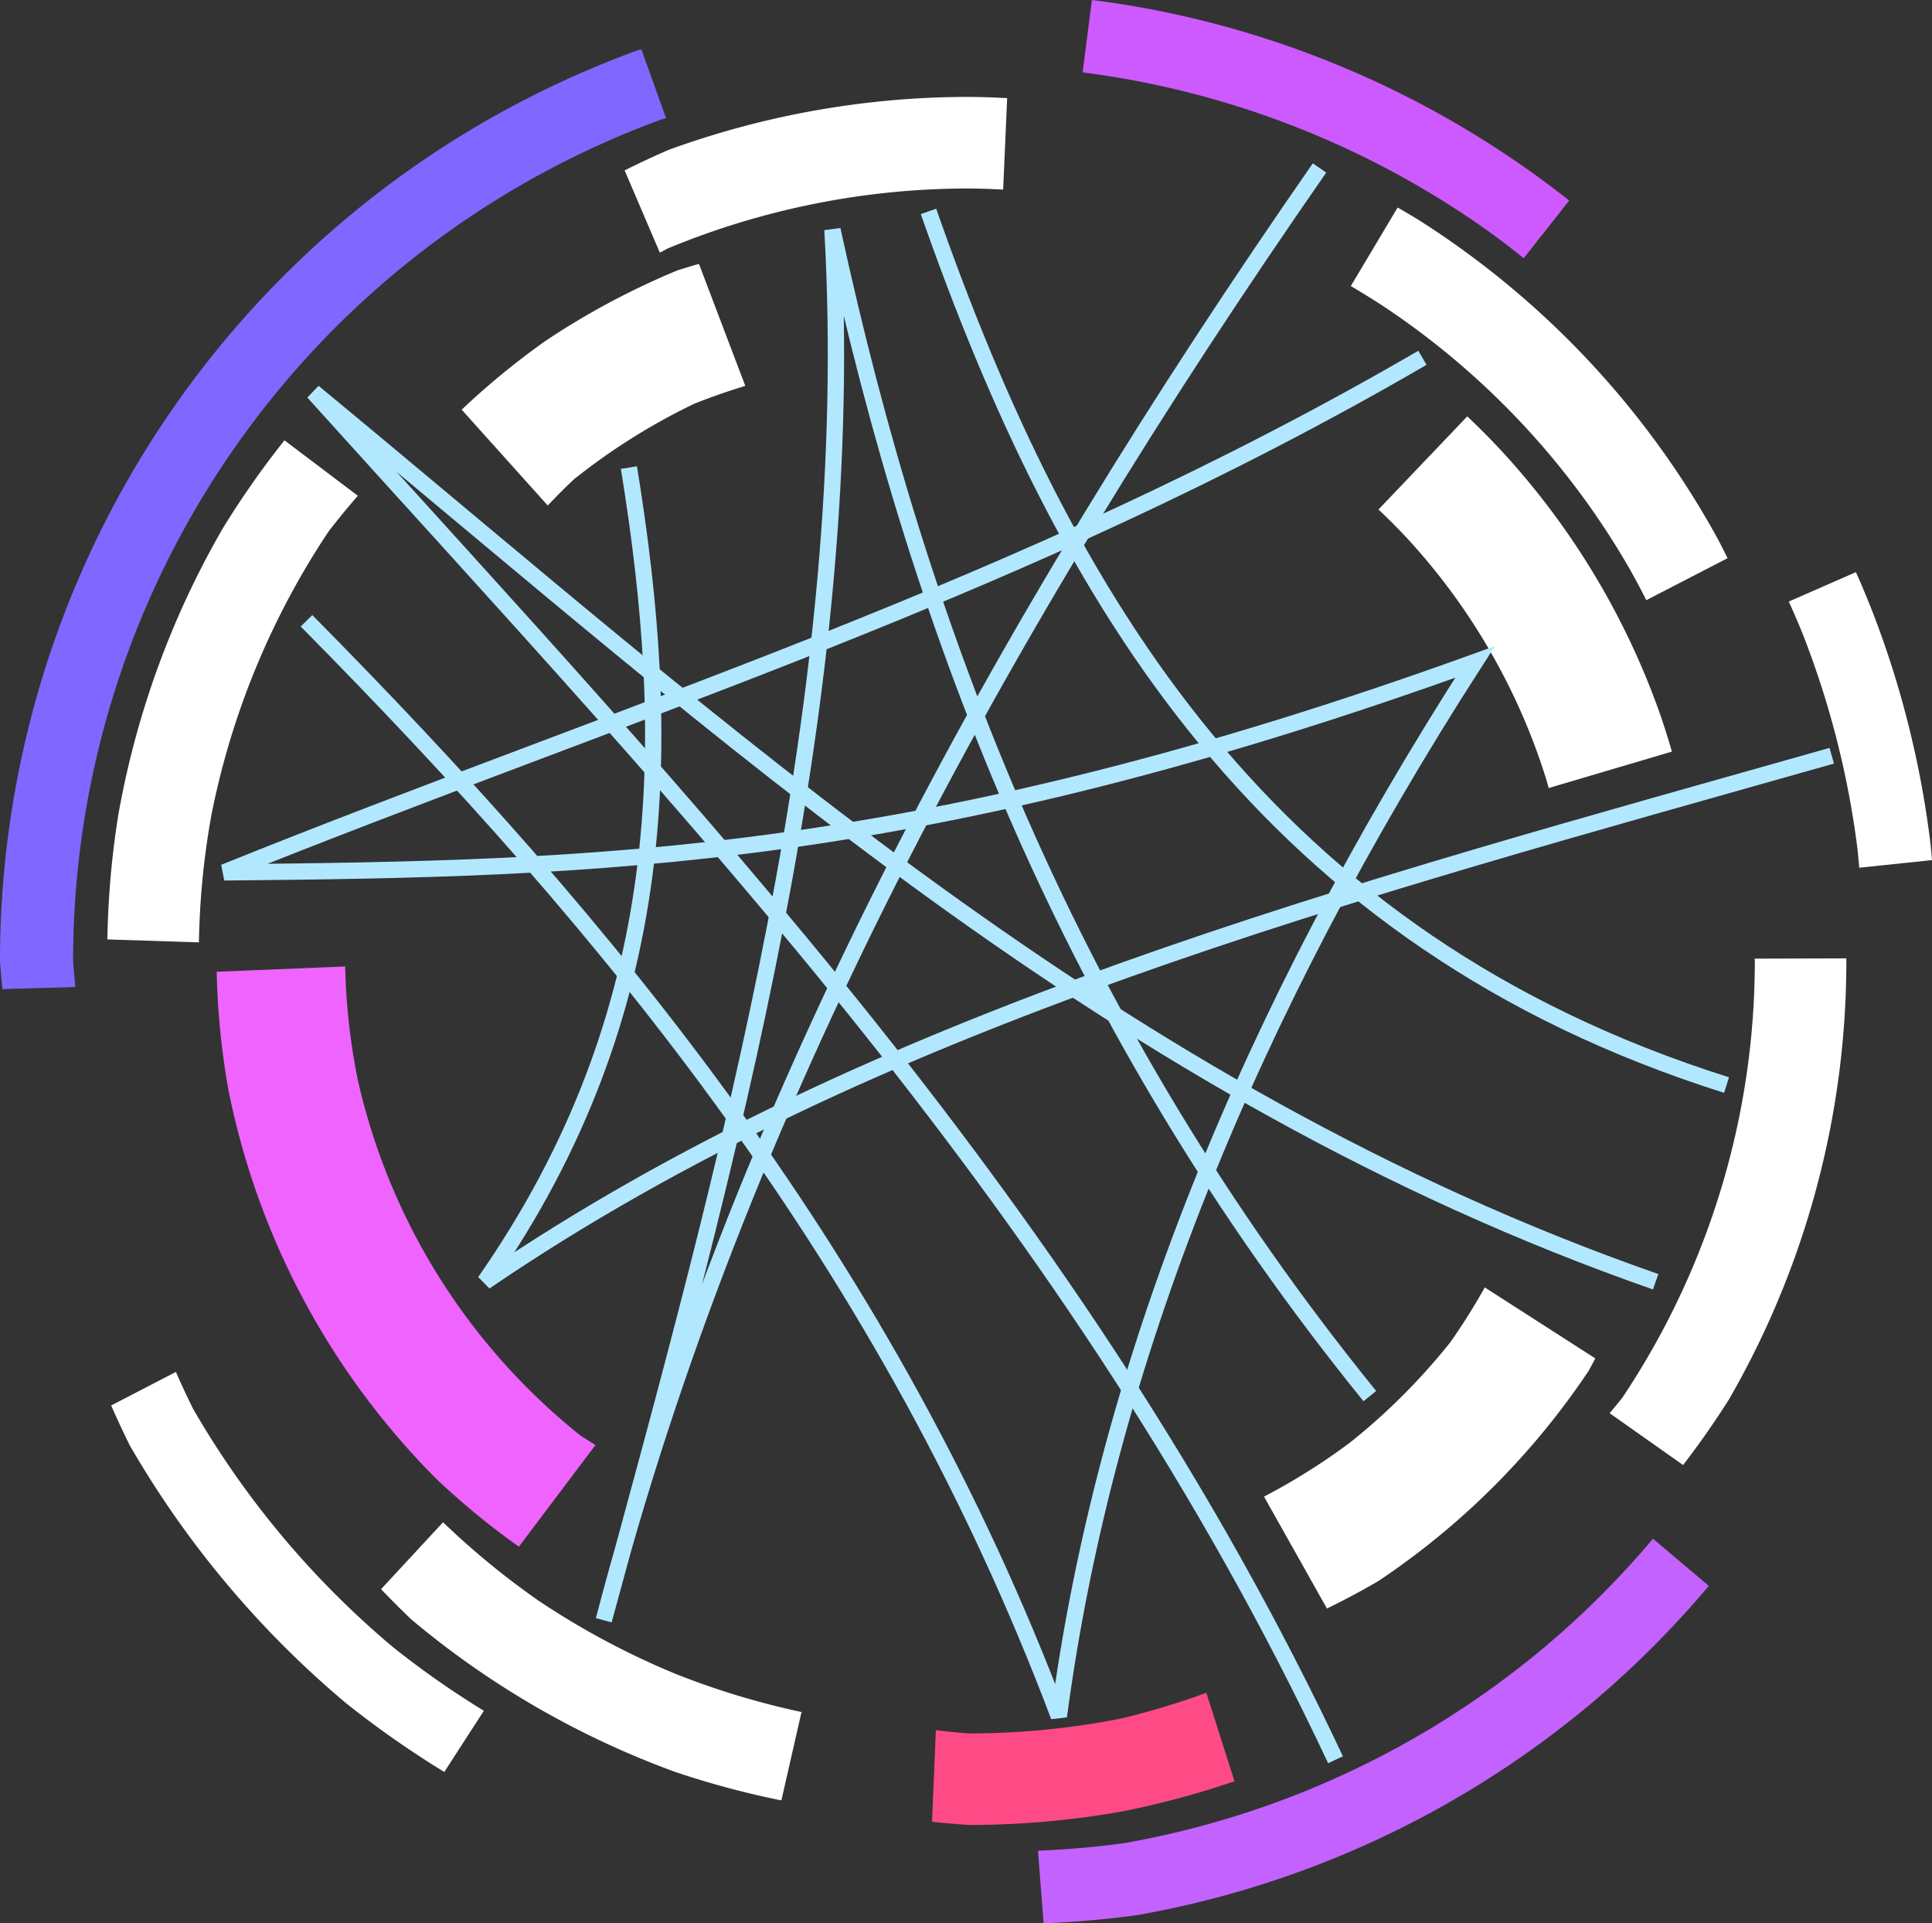 <?xml version="1.0" encoding="UTF-8" standalone="no"?>
<!-- Created with Inkscape (http://www.inkscape.org/) -->

<svg
   width="359.187"
   height="357.522"
   viewBox="0 0 95.035 94.594"
   version="1.1"
   id="svg1"
   inkscape:version="1.3.2 (091e20e, 2023-11-25, custom)"
   sodipodi:docname="logo_collour.svg"
   xml:space="preserve"
   xmlns:inkscape="http://www.inkscape.org/namespaces/inkscape"
   xmlns:sodipodi="http://sodipodi.sourceforge.net/DTD/sodipodi-0.dtd"
   xmlns="http://www.w3.org/2000/svg"
   xmlns:svg="http://www.w3.org/2000/svg"><rect x="0" y="0" width="95.035" height="94.594" fill="#333333" stroke="none"/><sodipodi:namedview
     id="namedview1"
     pagecolor="#003a53"
     bordercolor="#666666"
     borderopacity="1.0"
     inkscape:showpageshadow="2"
     inkscape:pageopacity="0.0"
     inkscape:pagecheckerboard="0"
     inkscape:deskcolor="#d1d1d1"
     inkscape:document-units="mm"
     inkscape:zoom="1.28"
     inkscape:cx="73.4375"
     inkscape:cy="99.21875"
     inkscape:window-width="1920"
     inkscape:window-height="1051"
     inkscape:window-x="-9"
     inkscape:window-y="-9"
     inkscape:window-maximized="1"
     inkscape:current-layer="layer1"
     inkscape:export-bgcolor="#003a5300"><inkscape:page
       x="-0.001"
       y="2e-06"
       width="95.035"
       height="94.594"
       id="page4"
       margin="0"
       bleed="0" /></sodipodi:namedview><defs
     id="defs1" /><g
     inkscape:label="Layer 1"
     inkscape:groupmode="layer"
     id="layer1"
     transform="translate(-42.767,-98.111)"><path
       d="m 134.222,140.788 3.579,-0.375 a 47.656,47.656 0 0 0 -0.071,-0.786 47.656,47.656 0 0 0 -0.433,-2.846 47.656,47.656 0 0 0 -0.604,-2.814 47.656,47.656 0 0 0 -0.773,-2.773 47.656,47.656 0 0 0 -0.939,-2.721 47.656,47.656 0 0 0 -0.921,-2.223 l -3.303,1.447 a 44.059,44.059 0 0 1 0.63,1.455 44.059,44.059 0 0 1 0.938,2.604 44.059,44.059 0 0 1 0.772,2.658 44.059,44.059 0 0 1 0.604,2.701 44.059,44.059 0 0 1 0.433,2.734 44.059,44.059 0 0 1 0.089,0.938 z"
       style="fill:#ffffff;fill-opacity:1;stroke:none;stroke-width:0.633;stroke-linecap:round"
       id="path197-9" /><path
       d="m 93.824,189.133 0.278,3.572 a 47.656,47.656 0 0 0 4.596,-0.402 47.656,47.656 0 0 0 8.024,-2.15 47.656,47.656 0 0 0 7.529,-3.511 47.656,47.656 0 0 0 6.805,-4.765 47.656,47.656 0 0 0 5.768,-5.768 l -2.747,-2.32 a 44.059,44.059 0 0 1 -5.333,5.333 44.059,44.059 0 0 1 -6.291,4.405 44.059,44.059 0 0 1 -6.961,3.246 44.059,44.059 0 0 1 -7.418,1.988 44.059,44.059 0 0 1 -4.249,0.372 z"
       style="fill:#c362ff;fill-opacity:1;stroke:none;stroke-width:0.633;stroke-linecap:round"
       id="path195-38" /><path
       d="m 51.419,165.586 -3.184,1.65 a 47.656,47.656 0 0 0 0.916,1.964 47.656,47.656 0 0 0 4.765,6.805 47.656,47.656 0 0 0 5.874,5.874 47.656,47.656 0 0 0 4.831,3.383 l 1.947,-3.01 a 44.059,44.059 0 0 1 -4.467,-3.128 44.059,44.059 0 0 1 -5.43,-5.43 44.059,44.059 0 0 1 -4.405,-6.291 44.059,44.059 0 0 1 -0.847,-1.815 z"
       style="fill:#ffffff;fill-opacity:1;stroke:none;stroke-width:0.633;stroke-linecap:round"
       id="path193-19" /><path
       d="m 46.475,146.654 a 44.059,44.059 0 0 1 -0.112,-1.282 44.059,44.059 0 0 1 0.669,-7.651 44.059,44.059 0 0 1 1.988,-7.419 44.059,44.059 0 0 1 3.246,-6.96 44.059,44.059 0 0 1 4.405,-6.291 44.059,44.059 0 0 1 5.43,-5.431 44.059,44.059 0 0 1 6.291,-4.405 44.059,44.059 0 0 1 6.961,-3.246 44.059,44.059 0 0 1 0.178,-0.048 l -1.216,-3.384 a 47.656,47.656 0 0 0 -0.192,0.052 47.656,47.656 0 0 0 -7.529,3.511 47.656,47.656 0 0 0 -6.804,4.765 47.656,47.656 0 0 0 -5.874,5.874 47.656,47.656 0 0 0 -4.765,6.805 47.656,47.656 0 0 0 -3.511,7.529 47.656,47.656 0 0 0 -2.15,8.024 47.656,47.656 0 0 0 -0.724,8.275 47.656,47.656 0 0 0 0.122,1.387 z"
       style="fill:#8067ff;fill-opacity:1;stroke:none;stroke-width:0.633;stroke-linecap:round"
       id="path192-6" /><path
       d="m 96.477,98.111 -0.456,3.561 a 44.059,44.059 0 0 1 2.657,0.421 44.059,44.059 0 0 1 2.701,0.604 44.059,44.059 0 0 1 2.658,0.772 44.059,44.059 0 0 1 2.604,0.938 44.059,44.059 0 0 1 2.54,1.099 44.059,44.059 0 0 1 2.466,1.257 44.059,44.059 0 0 1 2.383,1.409 44.059,44.059 0 0 1 2.289,1.556 44.059,44.059 0 0 1 1.397,1.083 l 2.238,-2.834 a 47.656,47.656 0 0 0 -0.142,-0.118 47.656,47.656 0 0 0 -2.319,-1.706 47.656,47.656 0 0 0 -2.417,-1.563 47.656,47.656 0 0 0 -2.507,-1.414 47.656,47.656 0 0 0 -2.588,-1.26 47.656,47.656 0 0 0 -2.66,-1.102 47.656,47.656 0 0 0 -2.721,-0.939 47.656,47.656 0 0 0 -2.773,-0.773 47.656,47.656 0 0 0 -2.815,-0.604 47.656,47.656 0 0 0 -2.535,-0.386 z"
       style="fill:#cd5aff;fill-opacity:1;stroke:none;stroke-width:0.633;stroke-linecap:round"
       id="path179-5" /><path
       d="m 123.749,127.629 3.997,-2.065 a 43.166,43.166 0 0 0 -0.503,-0.987 43.166,43.166 0 0 0 -1.381,-2.334 43.166,43.166 0 0 0 -1.524,-2.243 43.166,43.166 0 0 0 -1.662,-2.143 43.166,43.166 0 0 0 -1.793,-2.034 43.166,43.166 0 0 0 -1.917,-1.917 43.166,43.166 0 0 0 -2.034,-1.793 43.166,43.166 0 0 0 -2.143,-1.662 43.166,43.166 0 0 0 -2.243,-1.524 43.166,43.166 0 0 0 -1.03,-0.609 l -2.303,3.861 a 38.664,38.664 0 0 1 1.683,1.047 38.664,38.664 0 0 1 2.057,1.473 38.664,38.664 0 0 1 1.956,1.605 38.664,38.664 0 0 1 1.847,1.73 38.664,38.664 0 0 1 1.73,1.847 38.664,38.664 0 0 1 1.605,1.956 38.664,38.664 0 0 1 1.474,2.057 38.664,38.664 0 0 1 1.336,2.149 38.664,38.664 0 0 1 0.85,1.589 z"
       style="fill:#ffffff;fill-opacity:1;stroke:none;stroke-width:0.621;stroke-linecap:round"
       id="path263-73" /><path
       d="m 121.944,167.615 3.614,2.55 a 43.166,43.166 0 0 0 2.247,-3.21 43.166,43.166 0 0 0 3.18,-6.819 43.166,43.166 0 0 0 1.948,-7.268 43.166,43.166 0 0 0 0.656,-7.496 43.166,43.166 0 0 0 -0.006,-0.126 l -4.502,0.013 a 38.664,38.664 0 0 1 0.006,0.113 38.664,38.664 0 0 1 -0.743,7.543 38.664,38.664 0 0 1 -2.2,7.253 38.664,38.664 0 0 1 -3.573,6.684 38.664,38.664 0 0 1 -0.626,0.762 z"
       style="fill:#ffffff;fill-opacity:1;stroke:none;stroke-width:0.621;stroke-linecap:round"
       id="path261-1" /><path
       d="m 88.803,183.206 -0.189,4.504 a 43.166,43.166 0 0 0 1.808,0.158 43.166,43.166 0 0 0 7.496,-0.656 43.166,43.166 0 0 0 5.574,-1.493 l -1.386,-4.352 a 38.664,38.664 0 0 1 -4.14,1.256 38.664,38.664 0 0 1 -7.543,0.743 38.664,38.664 0 0 1 -1.619,-0.159 z"
       style="fill:#ff4b85;fill-opacity:1;stroke:none;stroke-width:0.621;stroke-linecap:round"
       id="path259-0" /><path
       d="m 64.561,172.979 -3.049,3.291 a 43.166,43.166 0 0 0 1.498,1.498 43.166,43.166 0 0 0 6.164,4.316 43.166,43.166 0 0 0 6.819,3.18 43.166,43.166 0 0 0 5.21,1.396 l 0.99,-4.347 a 38.664,38.664 0 0 1 -6.232,-1.891 38.664,38.664 0 0 1 -6.685,-3.573 38.664,38.664 0 0 1 -4.715,-3.87 z"
       style="fill:#ffffff;fill-opacity:1;stroke:none;stroke-width:0.621;stroke-linecap:round"
       id="path257-6" /><path
       d="m 60.367,122.493 -3.607,-2.725 a 43.166,43.166 0 0 0 -3.05,4.356 43.166,43.166 0 0 0 -3.18,6.819 43.166,43.166 0 0 0 -1.947,7.268 43.166,43.166 0 0 0 -0.534,6.103 l 4.503,0.146 a 38.664,38.664 0 0 1 0.62,-6.295 38.664,38.664 0 0 1 2.2,-7.253 38.664,38.664 0 0 1 3.573,-6.684 38.664,38.664 0 0 1 1.423,-1.734 z"
       style="fill:#ffffff;fill-opacity:1;stroke:none;stroke-width:0.621;stroke-linecap:round"
       id="path254-2" /><path
       d="m 92.309,102.936 a 43.166,43.166 0 0 0 -1.887,-0.059 43.166,43.166 0 0 0 -7.496,0.656 43.166,43.166 0 0 0 -7.268,1.948 43.166,43.166 0 0 0 -2.165,1.01 l 1.732,4.047 a 38.664,38.664 0 0 1 0.401,-0.214 38.664,38.664 0 0 1 7.253,-2.2 38.664,38.664 0 0 1 7.543,-0.743 38.664,38.664 0 0 1 1.69,0.055 z"
       style="fill:#ffffff;fill-opacity:1;stroke:none;stroke-width:0.621;stroke-linecap:round"
       id="path241-4" /><path
       d="m 118.944,136.87 6.064,-1.794 a 37.481,37.481 0 0 0 -0.61,-1.921 37.481,37.481 0 0 0 -0.939,-2.381 37.481,37.481 0 0 0 -1.099,-2.311 37.481,37.481 0 0 0 -1.254,-2.231 37.481,37.481 0 0 0 -1.403,-2.14 37.481,37.481 0 0 0 -1.546,-2.039 37.481,37.481 0 0 0 -1.682,-1.929 37.481,37.481 0 0 0 -1.534,-1.534 l -4.367,4.58 a 31.154,31.154 0 0 1 1.347,1.347 31.154,31.154 0 0 1 1.52,1.766 31.154,31.154 0 0 1 1.383,1.875 31.154,31.154 0 0 1 1.239,1.973 31.154,31.154 0 0 1 1.089,2.06 31.154,31.154 0 0 1 0.932,2.135 31.154,31.154 0 0 1 0.769,2.199 31.154,31.154 0 0 1 0.093,0.346 z"
       style="fill:#ffffff;fill-opacity:1;stroke:none;stroke-width:0.614;stroke-linecap:round"
       id="path303-9" /><path
       d="m 104.944,171.718 3.095,5.504 a 37.481,37.481 0 0 0 2.536,-1.355 37.481,37.481 0 0 0 5.68,-4.661 37.481,37.481 0 0 0 4.661,-5.68 37.481,37.481 0 0 0 0.323,-0.605 l -5.436,-3.491 a 31.154,31.154 0 0 1 -1.694,2.696 31.154,31.154 0 0 1 -4.933,4.933 31.154,31.154 0 0 1 -4.232,2.659 z"
       style="fill:#ffffff;fill-opacity:1;stroke:none;stroke-width:0.614;stroke-linecap:round"
       id="path301-8" /><path
       d="m 59.747,145.644 -6.32,0.261 a 37.481,37.481 0 0 0 0.569,5.774 37.481,37.481 0 0 0 2.133,7.031 37.481,37.481 0 0 0 3.464,6.48 37.481,37.481 0 0 0 4.661,5.68 37.481,37.481 0 0 0 4.036,3.312 l 3.769,-5.002 a 31.154,31.154 0 0 1 -0.726,-0.456 31.154,31.154 0 0 1 -4.933,-4.933 31.154,31.154 0 0 1 -3.712,-5.907 31.154,31.154 0 0 1 -2.304,-6.585 31.154,31.154 0 0 1 -0.637,-5.654 z"
       style="fill:#ef64ff;fill-opacity:1;stroke:none;stroke-width:0.614;stroke-linecap:round"
       id="path298-0" /><path
       d="m 77.148,111.089 a 37.481,37.481 0 0 0 -1.07,0.325 37.481,37.481 0 0 0 -6.48,3.464 37.481,37.481 0 0 0 -4.12,3.381 l 4.232,4.714 a 31.154,31.154 0 0 1 1.288,-1.288 31.154,31.154 0 0 1 5.907,-3.712 31.154,31.154 0 0 1 2.523,-0.883 z"
       style="fill:#ffffff;fill-opacity:1;stroke:none;stroke-width:0.614;stroke-linecap:round"
       id="path289-4" /><g
       id="g71-8"
       transform="matrix(0.634,0,0,0.634,-106.495,-37.608)"><path
         style="opacity:1;fill:none;stroke:#b2e8ff;stroke-width:1.265;stroke-linecap:butt;stroke-linejoin:miter;stroke-dasharray:none;stroke-opacity:1"
         d="m 341.71,322.371 c -23.252,-28.684 -34.908,-59.2 -41.694,-90.484 2.055,35.957 -7.923,71.914 -17.742,107.871 10.29,-39.488 30.492,-76.644 55.532,-112.661"
         id="path304-5"
         sodipodi:nodetypes="cccc" /><path
         style="opacity:1;fill:none;stroke:#b2e8ff;stroke-width:1.265;stroke-linecap:butt;stroke-linejoin:miter;stroke-dasharray:none;stroke-opacity:1"
         d="m 377.548,272.694 c -36.922,10.47 -74.323,20.22 -104.5,40.806 14.675,-21.054 14.602,-42.108 11.177,-63.161"
         id="path305-4"
         sodipodi:nodetypes="ccc" /><path
         style="opacity:1;fill:none;stroke:#b2e8ff;stroke-width:1.265;stroke-linecap:butt;stroke-linejoin:miter;stroke-dasharray:none;stroke-opacity:1"
         d="m 259.21,262.226 c 23.592,23.848 45.13,49.922 58.371,84.984 3.625,-27.263 14.745,-54.527 32.29,-81.79 -42.972,15.506 -68.027,16.048 -97.048,16.323 30.989,-12.501 61.978,-21.899 92.968,-39.919"
         id="path306-7"
         sodipodi:nodetypes="ccccc" /><path
         style="opacity:1;fill:none;stroke:#b2e8ff;stroke-width:1.265;stroke-linecap:butt;stroke-linejoin:miter;stroke-dasharray:none;stroke-opacity:1"
         d="m 363.887,313.5 c -41.902,-14.621 -72.265,-42.703 -104.145,-69.016 29.194,32.356 59.351,63.662 79.306,106.097"
         id="path307-1"
         sodipodi:nodetypes="ccc" /><path
         style="opacity:1;fill:none;stroke:#b2e8ff;stroke-width:1.265;stroke-linecap:butt;stroke-linejoin:miter;stroke-dasharray:none;stroke-opacity:1"
         d="M 369.387,298.242 C 333.783,287.003 318.046,260.692 307.468,230.468"
         id="path308-1"
         sodipodi:nodetypes="cc" /></g></g></svg>
